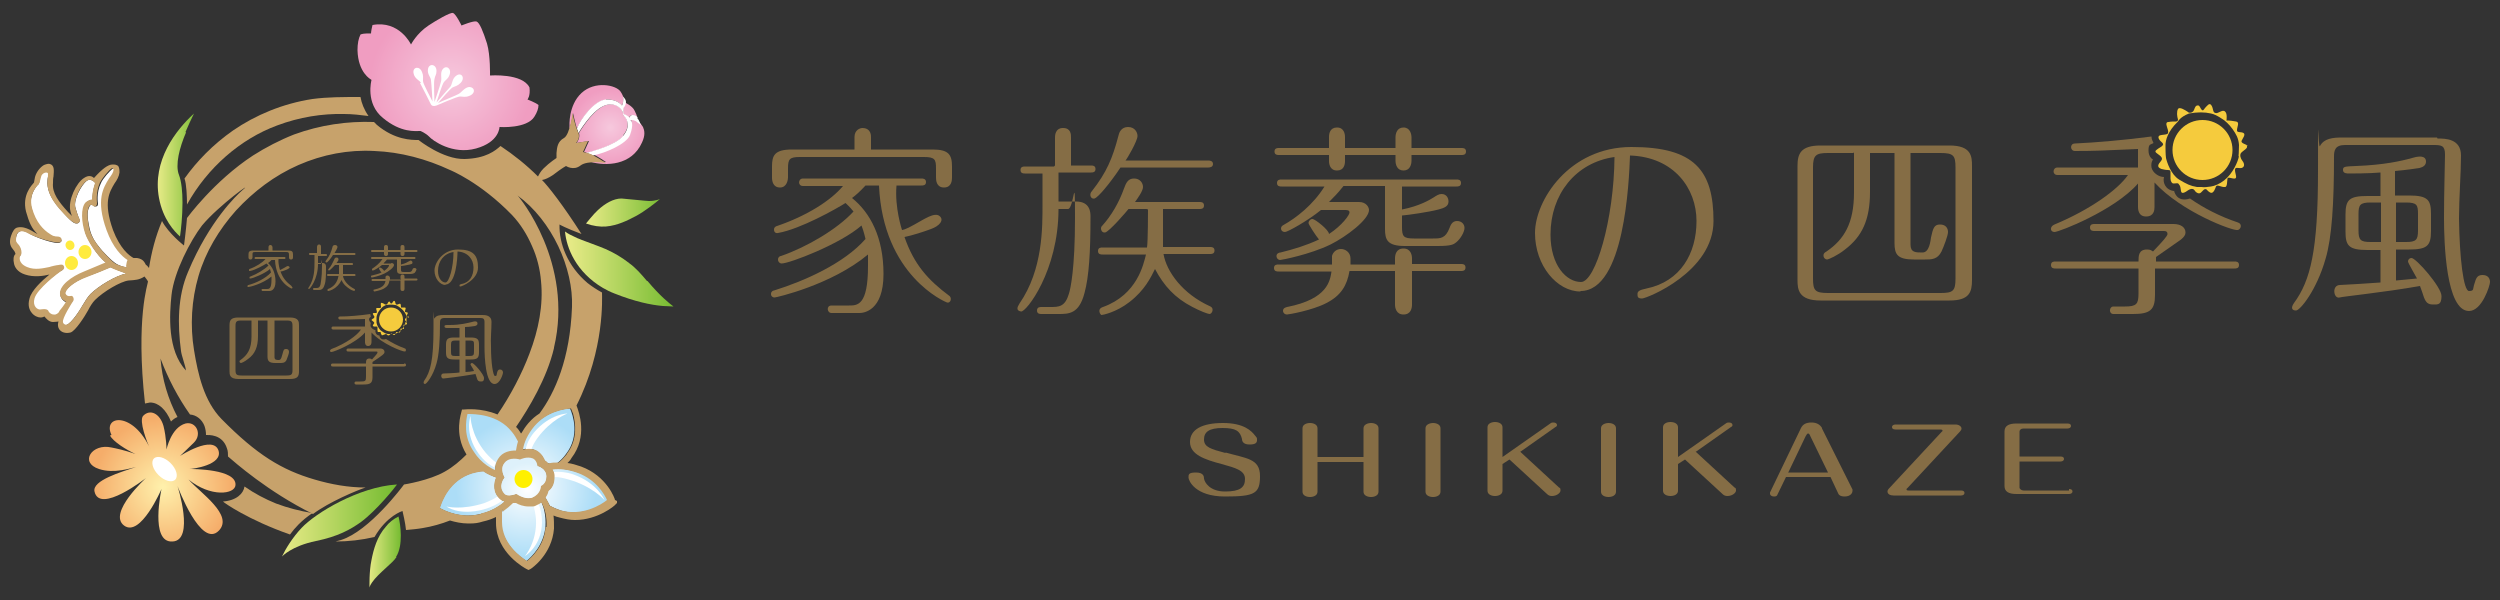<?xml version="1.0" encoding="UTF-8"?>
<svg id="_レイヤー_1" data-name="レイヤー_1" xmlns="http://www.w3.org/2000/svg" xmlns:xlink="http://www.w3.org/1999/xlink" version="1.1" viewBox="0 0 500 120">
  <rect x="0" y="0" width="500" height="120" fill="#333333" stroke="none"/>
  <!-- Generator: Adobe Illustrator 29.0.1, SVG Export Plug-In . SVG Version: 2.1.0 Build 192)  -->
  <defs>
    <style>
      .st0 {
        fill: url(#_名称未設定グラデーション_1011);
      }

      .st1 {
        fill: url(#_名称未設定グラデーション_1013);
      }

      .st2 {
        fill: url(#_名称未設定グラデーション_1014);
      }

      .st3 {
        fill: url(#_名称未設定グラデーション_1012);
      }

      .st4 {
        fill: #fff000;
      }

      .st5 {
        fill: url(#_名称未設定グラデーション_6);
      }

      .st6 {
        fill: url(#_名称未設定グラデーション_2);
      }

      .st7 {
        fill: #856d45;
      }

      .st8 {
        fill: #fff;
      }

      .st9 {
        fill: url(#_名称未設定グラデーション_854);
      }

      .st10 {
        fill: url(#_名称未設定グラデーション_851);
      }

      .st11 {
        fill: url(#_名称未設定グラデーション_853);
      }

      .st12 {
        fill: url(#_名称未設定グラデーション_852);
      }

      .st13 {
        fill: url(#_名称未設定グラデーション_101);
      }

      .st14 {
        fill: url(#_名称未設定グラデーション_154);
      }

      .st15 {
        fill: url(#_名称未設定グラデーション_152);
      }

      .st16 {
        fill: url(#_名称未設定グラデーション_153);
      }

      .st17 {
        fill: url(#_名称未設定グラデーション_151);
      }

      .st18 {
        fill: #ffeb3f;
      }

      .st19 {
        fill: #f5cb3d;
      }

      .st20 {
        fill: #c7a26b;
      }

      .st21 {
        fill: url(#_名称未設定グラデーション_62);
      }

      .st22 {
        fill: url(#_名称未設定グラデーション_61);
      }

      .st23 {
        fill: url(#_名称未設定グラデーション_75);
      }

      .st24 {
        fill: url(#_名称未設定グラデーション_15);
      }

      .st25 {
        fill: url(#_名称未設定グラデーション_85);
      }
    </style>
    <radialGradient id="_名称未設定グラデーション_15" data-name="名称未設定グラデーション 15" cx="120.6" cy="24.5" fx="120.6" fy="24.5" r="7.8" gradientTransform="translate(1.5 1) scale(1 1)" gradientUnits="userSpaceOnUse">
      <stop offset="0" stop-color="#f6c8dd"/>
      <stop offset="1" stop-color="#f09dc1"/>
    </radialGradient>
    <radialGradient id="_名称未設定グラデーション_151" data-name="名称未設定グラデーション 15" cx="120.6" cy="24.5" fx="120.6" fy="24.5" r="7.8" xlink:href="#_名称未設定グラデーション_15"/>
    <radialGradient id="_名称未設定グラデーション_152" data-name="名称未設定グラデーション 15" cx="120.6" cy="24.5" fx="120.6" fy="24.5" r="7.8" xlink:href="#_名称未設定グラデーション_15"/>
    <radialGradient id="_名称未設定グラデーション_153" data-name="名称未設定グラデーション 15" cx="120.6" cy="24.5" fx="120.6" fy="24.5" r="7.8" xlink:href="#_名称未設定グラデーション_15"/>
    <radialGradient id="_名称未設定グラデーション_6" data-name="名称未設定グラデーション 6" cx="-13.5" cy="50.9" fx="-13.5" fy="50.9" r="35.1" gradientTransform="translate(1.5 .9) scale(1 1)" gradientUnits="userSpaceOnUse">
      <stop offset="0" stop-color="#fff"/>
      <stop offset="1" stop-color="#fff"/>
    </radialGradient>
    <radialGradient id="_名称未設定グラデーション_61" data-name="名称未設定グラデーション 6" cx="-13" cy="51.1" fx="-13" fy="51.1" r="34.5" xlink:href="#_名称未設定グラデーション_6"/>
    <radialGradient id="_名称未設定グラデーション_62" data-name="名称未設定グラデーション 6" cx="-13.2" cy="50.6" fx="-13.2" fy="50.6" r="34.9" xlink:href="#_名称未設定グラデーション_6"/>
    <radialGradient id="_名称未設定グラデーション_85" data-name="名称未設定グラデーション 85" cx="103.6" cy="95.9" fx="103.6" fy="95.9" r="13.8" gradientTransform="translate(1.5 1) scale(1 1)" gradientUnits="userSpaceOnUse">
      <stop offset="0" stop-color="#fff"/>
      <stop offset="1" stop-color="#acddf7"/>
    </radialGradient>
    <radialGradient id="_名称未設定グラデーション_851" data-name="名称未設定グラデーション 85" cx="103.3" cy="97.1" fx="103.3" fy="97.1" r="14.5" gradientTransform="translate(1.5 .9) scale(1 1)" xlink:href="#_名称未設定グラデーション_85"/>
    <radialGradient id="_名称未設定グラデーション_852" data-name="名称未設定グラデーション 85" cx="104.2" cy="96.7" fx="104.2" fy="96.7" r="13.6" gradientTransform="translate(1.5 .9) scale(1 1)" xlink:href="#_名称未設定グラデーション_85"/>
    <radialGradient id="_名称未設定グラデーション_853" data-name="名称未設定グラデーション 85" cx="103.8" cy="96.6" fx="103.8" fy="96.6" r="14.1" xlink:href="#_名称未設定グラデーション_85"/>
    <radialGradient id="_名称未設定グラデーション_854" data-name="名称未設定グラデーション 85" cx="103.6" cy="96.5" fx="103.6" fy="96.5" r="14.1" xlink:href="#_名称未設定グラデーション_85"/>
    <radialGradient id="_名称未設定グラデーション_75" data-name="名称未設定グラデーション 75" cx="104" cy="96.9" fx="104" fy="96.9" r="5.4" gradientTransform="translate(1.5 1) scale(1 1)" gradientUnits="userSpaceOnUse">
      <stop offset="0" stop-color="#fff"/>
      <stop offset="1" stop-color="#def1fb"/>
    </radialGradient>
    <radialGradient id="_名称未設定グラデーション_2" data-name="名称未設定グラデーション 2" cx="31.1" cy="96.4" fx="31.1" fy="96.4" r="13.9" gradientTransform="translate(1.5 1) scale(1 1)" gradientUnits="userSpaceOnUse">
      <stop offset="0" stop-color="#fff1ac"/>
      <stop offset="1" stop-color="#f5ad6a"/>
    </radialGradient>
    <radialGradient id="_名称未設定グラデーション_154" data-name="名称未設定グラデーション 15" cx="88.7" cy="15.6" fx="88.7" fy="15.6" r="16.2" xlink:href="#_名称未設定グラデーション_15"/>
    <linearGradient id="_名称未設定グラデーション_101" data-name="名称未設定グラデーション 101" x1="31" y1="34.9" x2="40.4" y2="34.9" gradientUnits="userSpaceOnUse">
      <stop offset="0" stop-color="#eeed8c"/>
      <stop offset="1" stop-color="#6fb92c"/>
    </linearGradient>
    <linearGradient id="_名称未設定グラデーション_1011" data-name="名称未設定グラデーション 101" x1="116.4" y1="42.6" x2="133.8" y2="42.6" xlink:href="#_名称未設定グラデーション_101"/>
    <linearGradient id="_名称未設定グラデーション_1012" data-name="名称未設定グラデーション 101" x1="73.3" y1="110.4" x2="80.6" y2="110.4" xlink:href="#_名称未設定グラデーション_101"/>
    <linearGradient id="_名称未設定グラデーション_1013" data-name="名称未設定グラデーション 101" x1="55.1" y1="104.1" x2="80.3" y2="104.1" xlink:href="#_名称未設定グラデーション_101"/>
    <linearGradient id="_名称未設定グラデーション_1014" data-name="名称未設定グラデーション 101" x1="112.5" y1="53.8" x2="136.1" y2="53.8" xlink:href="#_名称未設定グラデーション_101"/>
  </defs>
  <g>
    <g>
      <path class="st7" d="M245.1,90.6c-3-.8-4.3-1.2-4.3-2.7s1-2.3,3.7-2.3,3.5.6,3.9,2.2c0,.4.2,1.1,1.5,1.1s1.5-.4,1.5-.9,0-.4-.4-.9c-.7-.9-2.2-2.5-6.4-2.5s-6.6,1.3-6.6,3.8,2.9,3.5,6.3,4.4c2.9.8,4.7,1.3,4.7,3s-1,2.5-4,2.5-4.1-1.8-4.2-2.6c0-.4-.1-1.2-1.6-1.2s-1.5.4-1.5,1,1.3,3.8,7.3,3.8,7-.6,7-4.1-2.7-3.5-6.9-4.7Z"/>
      <path class="st7" d="M274.2,84.6c0,0-1.5,0-1.5,1.1v5.7h-9.2v-5.7c0-1.1-1.4-1.1-1.5-1.1s-1.5,0-1.5,1.1v12.6c0,1.1,1.4,1.1,1.5,1.1s1.5,0,1.5-1.1v-5.9h9.2v5.9c0,1.1,1.4,1.1,1.5,1.1s1.5,0,1.5-1.1v-12.6c0-1.1-1.4-1.1-1.5-1.1Z"/>
      <path class="st7" d="M286.6,84.6c0,0-1.5,0-1.5,1.1v12.6c0,1.1,1.4,1.1,1.5,1.1s1.5,0,1.5-1.1v-12.6c0-1.1-1.4-1.1-1.5-1.1Z"/>
      <path class="st7" d="M304,90.4l7.1-5c.2-.1.3-.2.3-.4,0-.3-.3-.5-.7-.5s-.5.1-.5.1l-9.7,6.8v-5.9c0-1.1-1.4-1.1-1.5-1.1s-1.5,0-1.5,1.1v12.6c0,1.1,1.4,1.1,1.5,1.1s1.5,0,1.5-1.1v-5.3l1.4-.9,7.5,6.9c.3.3.6.4,1,.4.9,0,1.7-.6,1.7-1.1s-.1-.5-.3-.6l-7.7-7.1Z"/>
      <path class="st7" d="M321.7,84.6c0,0-1.5,0-1.5,1.1v12.6c0,1.1,1.4,1.1,1.5,1.1s1.5,0,1.5-1.1v-12.6c0-1.1-1.4-1.1-1.5-1.1Z"/>
      <path class="st7" d="M339.1,90.4l7.1-5c.2-.1.3-.2.3-.4,0-.3-.3-.5-.7-.5s-.5.1-.5.1l-9.7,6.8v-5.9c0-1.1-1.4-1.1-1.5-1.1s-1.5,0-1.5,1.1v12.6c0,1.1,1.4,1.1,1.5,1.1s1.5,0,1.5-1.1v-5.3l1.4-.9,7.5,6.9c.3.3.6.4,1,.4.9,0,1.7-.6,1.7-1.1s-.1-.5-.3-.6l-7.7-7.1Z"/>
      <path class="st7" d="M364.4,85.6c-.4-.7-1.1-1.1-2.1-1.1s-1.7.3-2.1,1.1l-6.2,12.9s0,.1,0,.2c0,.4.4.6.8.6s.6-.1.7-.4l1.7-3.5h8.9l1.5,3.2c.1.3.4.7,1.3.7,1.4,0,1.6-.9,1.6-1.1s0-.2,0-.3l-6.1-12.2ZM357.7,94.4l3.4-7.1c.2-.3.3-.6.5-.6s.3.1.5.6l3.5,7.2h-8Z"/>
      <path class="st7" d="M392.2,98.1h-10.5c-.1,0-.4,0-.4-.2s0-.1.2-.3l10.5-11.3c.2-.2.3-.4.3-.6,0-.4-.5-.8-1.2-.8h-12c-.4,0-.7.2-.7.5s.2.5.7.5h9c0,0,.4,0,.4.2s-.1.2-.2.3l-10.5,11.3c-.3.3-.3.5-.3.6,0,.5.5.8,1.2.8h13.5c.4,0,.7-.2.7-.5s-.2-.5-.7-.5Z"/>
      <path class="st7" d="M413.8,98.1h-9.1c-.4,0-.8-.3-.8-.6v-5.2h8.2c.4,0,.7-.2.7-.5s-.2-.5-.7-.5h-8.2v-5c0-.3.3-.6.8-.6h8.8c.4,0,.7-.2.7-.5s-.2-.5-.7-.5h-10.2c-1.6,0-2.4.5-2.4,1.6v10.9c0,1.1.8,1.6,2.4,1.6h10.5c.4,0,.7-.2.7-.5s-.2-.5-.7-.5Z"/>
    </g>
    <g>
      <path class="st7" d="M394.4,56c0,2.4-.5,4.1-4.5,4.1h-25.8c-4.4,0-4.6-2.2-4.6-4.1v-22.8c0-2.4.6-4.1,4.6-4.1h25.8c4.4,0,4.5,2.2,4.5,4.1v22.8ZM370.6,30.6h-5c-2.4,0-3,.4-3,2.9v22.2c0,2.4.4,2.9,3,2.9h22.5c2.5,0,3-.4,3-2.9v-22.2c0-2.4-.4-2.9-3-2.9h-6v18.3c0,1.6,1,1.6,2.4,1.6s1.6-2.4,1.7-3c.4-1.8.6-2.6,1.8-2.6s1.6.8,1.6,1.5-.8,2.8-1.3,3.9c-.8,1.6-2,1.6-3.3,1.6h-2.2c-3.3,0-3.9-1-3.9-3.3v-18h-4.9v7.8c0,5.6-1.6,8.9-5,11.5-1.5,1.2-3.3,2-3.6,2s-.7-.3-.7-.8.3-.6.6-.8c3.5-2.4,5.5-5.6,5.5-11.8v-8Z"/>
      <path class="st7" d="M487.5,27.7c1.5,0,4.7,0,4.7,3.4s-.4,8.6-.4,12.6c.1,7.9.9,14.5,2,14.5s.7-.4,1.1-1.5c.3-1,.5-1.7,1.6-1.7s1.5.7,1.5,1.4-1.6,5.8-4.2,5.8c-4.6,0-5-13.6-5-18.7s.2-10.8.2-12.6-.7-1.9-2.3-1.9h-17.7c-2,0-2.2,1.1-2.2,2.3,0,9.1-.4,16.2-1.7,20.5-1.8,6.3-5.1,10.3-5.9,10.3s-1.1-.5-.4-1.5c3.3-4.5,4.8-10.5,4.8-26.3s0-4.2.4-5.1c.8-1.5,2.5-1.7,4.5-1.7h18.9ZM479.2,39.1h2.6c3.8,0,4.4.9,4.4,3.7v3.4c0,3-.8,3.7-4.4,3.7h-2.6v6.2c1-.1,3.2-.3,4.2-.4-.3-.6-1.8-3.1-1.8-3.4,0-.4.3-.7.7-.7.9,0,6,5.8,6,7.6s-.7,1.7-1.7,1.7-1.4-.4-1.8-1.4c-.1-.4-.7-2-.8-2.3-7.4,1.3-15.5,2.1-16.1,2.3-1.2.3-1.6-2.5.1-2.5.5,0,6.9-.4,8.1-.5v-6.5h-2.6c-3.8,0-4.4-.9-4.4-3.7v-3.4c0-3,.8-3.7,4.4-3.7h2.6v-4.7c-2.2.2-5.9.2-6.3.2s-1.2,0-1.2-.7.3-.7,2.6-.8c5.5-.2,9.1-1,11.2-1.6,2.3-.7,2.8,0,2.8.7s-.5,1.1-1.3,1.3c-.6.1-2.7.4-4.9.6v4.9ZM476.2,40.5h-2.1c-2.1,0-2.4.5-2.4,2.3v3.3c0,1.9.4,2.3,2.4,2.3h2.1v-7.9ZM479.2,48.4h2c2,0,2.4-.4,2.4-2.3v-3.3c0-1.8-.2-2.3-2.4-2.3h-2v7.9Z"/>
      <path class="st7" d="M447.1,52.3h-15.9v-.9c2.7-1.9,3.9-2.7,5-3.5.6-.5.9-.9.9-1.4,0-1-.9-1.7-2.4-1.7h-15.8c-.3,0-.9,0-.9.7s.6.7.9.7h13.9c.5,0,.7.2.7.6s-1,1.5-2.9,3.5c-.3-.2-.5-.4-1.2-.4-1.7,0-1.7,1.3-1.7,2.4h-16.6c-.3,0-.9,0-.9.7s.6.7.9.7h16.6v5c0,2.1-.4,2.6-2.7,2.6h-2.3c-.9,0-1,1.5,0,1.5h3.9c3.4,0,4.4-.8,4.4-3.8v-5.3h15.9c.3,0,.9,0,.9-.7s-.6-.7-.9-.7Z"/>
      <g>
        <path class="st7" d="M186.7,29.9h-12.5v-2.5c0-1.7-1.3-1.8-1.7-1.8-.5,0-1.6.4-1.6,1.8v2.5h-12.5c-3.5,0-4,1.2-4,3.4v2.2c0,.7.2,2,1.6,2s1.6-1.6,1.6-2v-1.8c0-1.9.3-2.3,2.4-2.3h24.8c2.2,0,2.4.5,2.4,2.3v1.8c0,.6.1,2,1.6,2s1.6-1.4,1.6-2v-2.2c0-2.4-.7-3.4-3.9-3.4Z"/>
        <path class="st7" d="M211,33.1v-5.6c0-.3,0-1.9,1.6-1.9s1.6,1.3,1.6,1.9v5.6h4c.3,0,.9,0,.9.7s-.6.7-.9.7h-6.5v5.8h3.5c2.9,0,2.9,2.3,2.9,3,0,7.1-.3,12-1.2,15.3-1.1,4.2-3.1,4.2-5.3,4.2h-3.3c-.3,0-.9,0-.9-.7s.6-.7.9-.7h1.7c1.8,0,3,0,3.8-2.7.3-1,1.2-4.9,1.2-15.1s-.2-1.8-1.4-1.8h-1.9c0,12.4-6.5,20.7-7.5,20.5s-.8-.8-.3-1.6c4.7-6.8,4.6-15.2,4.6-19.9v-6.1h-3.5c-.3,0-.9,0-.9-.7s.6-.7.9-.7h5.8ZM241.7,32.1c.3,0,.9.1.9.7s-.6.7-.9.7h-17.6c-2.2,3.3-4.5,6-5.2,6.2s-1.2-.8-.5-1.5c2.9-3.7,4.1-6.5,5.3-11.1.1-.5.5-1.7,1.9-1.7s1.9,1.1,1.9,1.8c0,1-2.1,4.6-2.4,4.9h16.6ZM229.3,41.8h-3.6c-.3.4-3.9,4.6-4.7,4.7s-1-1-.6-1.3c1.9-2.1,3.4-4.7,4.4-7.5.4-1.1.8-2,2-2s1.8.9,1.8,1.7-1.1,2.3-1.6,3h12.9c.3,0,.9,0,.9.7s-.6.7-.9.7h-7.3v7.6h9.4c.3,0,.9,0,.9.7s-.6.7-.9.7h-9.3c.6,3.5,3.8,8,9.4,10.5.8.4.3,1.5-.2,1.5-.3,0-1.9-.6-3.4-1.4-3.5-1.8-5.7-4.2-7.5-7.6-.8,1.6-2,4.2-5.1,6.6-2.7,2.1-5.4,2.6-5.6,2.6s-1-1.2.3-1.6c6.9-2.5,8.1-8.6,8.6-10.5h-8.7c-.3,0-.9,0-.9-.7s.6-.7.9-.7h8.9c.2-1.1.2-7.6.2-7.6Z"/>
        <path class="st7" d="M265.8,27.4c0-.7.2-1.9,1.6-1.9s1.6,1.3,1.6,1.9v2.2h10.1v-2.1c0-.8.3-2,1.6-2s1.6,1.3,1.6,2v2.1h10c.3,0,.9,0,.9.7s-.6.7-.9.7h-10v1.1c0,.8-.3,2-1.6,2s-1.6-1.2-1.6-2v-1.1h-10.1v1.2c0,.7-.2,1.9-1.6,1.9s-1.6-1.3-1.6-1.9v-1.2h-10c-.3,0-.9,0-.9-.7s.6-.7.9-.7h10v-2.2ZM279,52.8v-1.1c0-.7.2-2,1.7-2s1.7,1.4,1.7,2v1.1h9.8c.3,0,.9,0,.9.7s-.6.7-.9.7h-9.8v6.7c0,.7-.2,2-1.7,2s-1.7-1.4-1.7-2v-6.7h-9.1c-.5,2.9-1.7,4.9-4.6,6.4-2.9,1.5-7.6,2.3-7.9,2.3-.5,0-.8-.4-.8-.7,0-.6.5-.7.8-.8,8.2-1.6,8.6-5.3,8.9-7.1h-10.6c-.3,0-.9,0-.9-.7s.6-.7.9-.7h10.7c0-.3,0-1.2,0-1.7.2-.8.9-1.4,1.8-1.4s1.9.7,1.9,1.9,0,.9,0,1.2h8.9ZM271.8,40.4c1.5,0,2,1.1,2,1.6,0,1.9-4.5,5.3-7.7,6.9-4.1,2-9.8,3.1-10.1,3.1s-.7-.3-.7-.8.5-.7.8-.7c2.8-.7,5.1-1.4,7.7-2.6-.6-.7-2.1-3-2.1-3.3s.3-.8.8-.8,3.3,2.2,3.3,3c2.6-1.7,4.1-3.8,4.1-4.3s-.5-.5-1-.5h-4.7c-2.7,2.2-6.7,4.4-7.2,4.4s-.8-.3-.8-.7.3-.6.5-.7c2.5-1.4,5.9-4,8.2-7.7h-8.6c-.3,0-.9,0-.9-.7s.6-.7.9-.7h35c.3,0,.9,0,.9.7s-.6.7-.9.7h-10.9v4.6c3.5-.7,5.5-1.9,6.3-2.4.6-.4,1.1-.7,1.6-.7,1,0,1.4.8,1.4,1.5,0,1-.9,1.3-2,1.6-1.9.5-6,1.1-7.3,1.2v2.3c0,1.9.3,2.3,2.4,2.3h3.8c1.5,0,2.5,0,3.3-2.1.2-.5.5-1.4,1.5-1.4s1.5.7,1.5,1.4-.7,2.1-1.7,2.9c-.5.4-1,.7-3.7.7h-6.5c-3.5,0-4-1.2-4-3.4v-8.6h-8.3c-1.2,1.5-1.9,2.2-2.9,3.2h5.9Z"/>
        <path class="st7" d="M316.1,58.3c-4.7,0-9.1-5.2-9.1-11.7s6.8-17.2,19.3-17.2,16.4,4.6,16.4,14.8-13.4,15.5-14.3,15.5-.9-.4-.9-.9.3-.8,1.8-1.1c6.8-1.4,10-7,10-13.5s-4.5-12.8-13.3-13.1c-.2,5.3-1.1,27.1-9.9,27.1ZM310.1,46.9c0,6.2,3.2,9.5,6.1,9.5s6.6-12.5,6.7-25c-7.8,1.1-12.8,7.5-12.8,15.5Z"/>
        <path class="st7" d="M189.9,59.2c-4.3-3.2-7.1-6.3-9-11.8,1.5-.3,4-1.1,5.3-1.6,1.7-.6,2.7-1.8,1.7-2.6s-3,.6-5,1.7c-1.9,1.1-2.5,1.1-2.5,1.1,0,0-1.5-4.5-1.1-8.9h5c.3,0,.9,0,.9-.7s-.7-.7-.9-.7h-23.7c-1,0-1.1,1.5,0,1.5h8c-2.4,2.9-7.3,6-13.2,8-.1,0-.6.2-.6.7s.3.8.8.7c4.5-.8,11.6-4.8,13.5-6,.3.3.8.7,1.6,1.7-3.2,3.5-9.3,7.1-14.5,8.9-.2,0-.6.2-.6.7s.4.8.7.8c1.6,0,11.8-3.9,16-7.6.2.5.5,1.4.8,2.7-4.3,4.9-12.2,8.4-18.3,10.3-.2,0-.6.2-.6.7s.4.7.7.7,11.4-2.5,18.7-8.6c0,.6,0,1.2,0,2.3,0,7.9-2.1,7.9-3.8,7.9h-3.5c-1.1,0-.9,1.5,0,1.5h5.6c.8,0,4.8-.4,4.8-7.8s-2.7-12.3-6.3-15.2c.7-.5,1.6-1.3,2.7-2.5h2.7c.8,18.1,13.3,23.3,13.6,23.4.7.2,1.1-.9.4-1.4Z"/>
      </g>
      <path class="st7" d="M434.8,38.2c-1.7-.2-2.3-1.7-2-2.8-1.1,0-2.3-.9-2.5-1.9-.1-.6,0-1.2.3-1.6,0,0-.9-.4-.9-1.8s.4-1.1,1-1.5c-.2-.4-.4-.8-.4-1.3-5.2.7-11.1,1.2-15.3,1.4-1.1,0-1,1.5,0,1.5,3.8,0,6-.1,12.6-.4v3.7h-16.1c-1,0-1.1,1.5,0,1.5h14.1c-2,2.9-7.5,6.9-14.7,9.9-1,.4-.9,1.5,0,1.5s12-4.3,16.7-9.7v4.7c0,.3,0,1.9,1.6,1.9s1.7-1.3,1.7-1.9v-4.9c5.4,5.9,15.8,9.8,16.7,9.5.6-.2.9-1.2,0-1.5-3.6-1.2-6.9-2.9-9.6-4.8-2.8.9-3.2-1.6-3.2-1.6Z"/>
      <path class="st19" d="M449.6,29.2c-.4-.4-1.4-.5-1.3-1,.2-.5.9-1.3.4-1.6-.5-.3-1.4,0-1.3-.6,0-.6.6-1.6-.2-1.7-.8-.1-.9-.2-1.9-.2,0-.2.2-1.4-.3-1.8-.5-.5-1.4.5-1.9.3-.6-.1-.4-.9-.8-1.5-.4-.7-.9.1-1.3.5-.3.4-.4.6-.6.4-.3-.2-.4-.8-.7-.9-.6-.1-.7.4-.9.9-.3.7-1.1.6-1.2.4-.6-.4-1.7-1.1-2-.6-.3.5-.2,1.5,0,2.1,0,.2-.1.4-.4.4-.5,0-1,0-1.5.1-.5,0-.5.4-.3,1,.6,1.7,0,1.4-1.1,1.6-1,.1-.6.9,0,1.4s.2.7,0,.9c-1.1.7-1.5.9-1,1.3.6.5,1.5.9.9,1.6-.5.6-1,1.2.1,1.6.5.1.8.2,1.3.2s.5.2.5.5,0,.7,0,1.2c0,.6.3,1,.6,1,.6,0,.9-.2,1.1.2.3.3.3.7.4,1.3.1.7.8.3,1.5-.2.7-.4,1.1-.2,1.3.2.2.3.8.7,1.2.3.1-.1.3-.3.4-.4.4-.5.8-.2.9,0,.8.8,1.2.6,1.7-.8.2-.5,1.1.2,1.8.1.5,0,.4-1.3.5-1.7.1-.4,1,.1,1.5,0,.5-.1,0-1,0-1.7s.6-.3,1.3-.4c.7-.2.6-.9.2-1.4-.4-.5-.6-1.2-.3-1.6.4-.5,1.6-1,1.1-1.5ZM447.8,31.2c-.2,1.1-1.2,3.5-3,4.9-.9.7-1.9,1.1-2.6,1.2s-1.4.2-1.9.1c-.2,0-.5,0-.9,0-1.3-.2-2.1-.6-3.6-1.5-1.6-1-2.4-3.4-2.6-4.3-.1-.6-.1-2.1-.1-2.1v-.5s0,0,0,0c0-.9.4-2.7,2.5-4.7,0,0,0,0,0,0,0,0,.4-.9,2.2-1.6,0,0,0,0,0,0,1.7-.3,3.1-.3,4.4,0,1.1.2,2.7,1.4,2.7,1.4,0,0,.9.7,1.6,1.7.7,1,1.2,1.8,1.3,3.2,0,1.3-.1,2.3-.1,2.3Z"/>
      <circle class="st19" cx="440.5" cy="30" r="6"/>
    </g>
  </g>
  <g>
    <g>
      <path class="st24" d="M128.6,25.4c-.2-.3-.4-.6-.6-.8,0,0-.5-.4-.5-.4-.5-.4-1.2-.5-1.5-.5.1.2.3.4.3.6,0,.5,0,1.3-.4,2.4-.7,1.9-4.9,3.6-7.4,4.1,1.1.5,2.7,1.6,2.7,1.6,0,0-1.5-.2-3,0,2.9.8,8.1.8,10.2-3.9.7-1.5.5-2.4.2-3.1Z"/>
      <path class="st17" d="M121.2,19.9c2.3-.1,3.1,1.2,3.2,1.2,0,0,.2-.5.3-.9,0-.2,0-.4,0-.5,0-.3-.2-.8-.6-1.4-.9-1.3-5.1-2.2-7.8.3-2.7,2.5-2.4,6.7-2.4,6.7,0,.1,0,.3,0,.5.5-1.5.7-3.2.7-3.2,0,0,.4,1.9.8,3.2.6-1.8,3.5-5.7,5.8-5.8Z"/>
      <path class="st15" d="M124.6,21.6c.1.8,0,1.1,0,1.2,0,0,.7.3,1.2.8.3-.9,1-.5,1.6-.1,0-.4-.2-.8-.5-1.4-.4-.9-1.9-1.6-1.9-1.6,0,.5-.4,1-.5,1.2Z"/>
      <path class="st16" d="M124.6,27.1c1.6-1.9.8-3.5.2-4-.1-.1-.2-.1-.2-.2.2-.8-1.4-2.9-3.9-1.7-2.5,1.2-4.9,5.4-4.9,5.4.3,1.1-.5,2-.5,2l2.5-.4-1,2.2s.2,0,.6.2c1.3-.3,5.8-1.6,7.3-3.4Z"/>
      <path class="st8" d="M127.5,23.4c-.5-.4-1.3-.7-1.6.1-.5-.5-1.1-.7-1.2-.7,0,0,0-.4,0-1.2.2-.2.5-.7.5-1.2,0-.4-.3-.8-.6-1.1.2.9-.1,1.6-.2,1.8,0,0-.9-1.3-3.2-1.2-2.3.1-5.2,4-5.8,5.8,0,.2.2.4.2.6,0,0,0,.2.1.3,0,0,2.5-4.3,5-5.4,2.4-1.1,4.1.9,3.9,1.8,0,0,.1,0,.2.2.6.6,1.4,2.1-.2,4-1.5,1.8-6,3-7.4,3.4.2,0,.4.1.7.2.2,0,.4.2.7.3,2.5-.5,6.7-2.3,7.4-4.1.4-1.1.5-1.9.4-2.4,0-.3-.2-.5-.3-.6.3,0,.9,0,1.4.5.6.4.6.5.7.6,0,0-.4-1.2-.7-1.4Z"/>
    </g>
    <path class="st5" d="M21.6,46.1c-2.2-6.2-.6-8.7.6-10.4.4-.6.7-1.2.8-1.8,0-.1-.1-.4-.4-.2-.6.4-2.1,2.1-2.4,2.9-1,2-.6,4.1-.6,4.1,0,.4-.1.6-.5.6-.2,0-.3,0-.5-.3,0,0-.4-.3-.7.3-.5.9-.5,2.1,0,4.3.4,2,1.6,3.4,1.7,3.5,1,1.4,2.8,3,2.8,3,.8.7,1.4,1.1,3.3,1.5,0-.6.2-1.2.4-1.6-1.1-.7-3-2.3-4.3-6Z"/>
    <path class="st22" d="M12.1,59c-.3-1.8,2.4-3.5,4.9-4.5.5-.2,3.9-1.7,4.3-1.9-2.1-1.6-3.9-5-4.2-6-.6-2.1-.8-5.1.2-6.1.7-.7,1.2-.4,1.2-.4,0-.6,0-2,.6-3.5,0,0-.9-1.1-1.8-.4-1,.8-2.7,3.8-2.2,5.4.5,1.7.8,2.3.8,2.3.2.5-.3.8-.5.8-.4,0-.8,0-2.4-1.8-1-1.1-3.8-3.8-3.5-6.8,0-.5.2-1.1.2-1.5,0-.6-1.4-.3-1.6.6l-.3,1.4c0,0,0,.2-.1.2,0,0-2.1,1.9-1.4,4.9.8,2.9,2.2,4.3,3.5,5.2.5.3,1.1.5,1.5.6.4,0,.9.2,1,.6,0,.2-.1.3-.3.4-.6.5-5-1-6.3-1.9-.7-.4-1.9-.9-2.4.5-.3,1-.2,1.3.2,1.8.4.5.7,1.1.7,1.7,0,.3-.2.6-.4.8,0,0-.4,1.4,1.4,2.2,1.6.7,3.6.2,4.7,0,.2,0,1.5-.3,1.8-.4.4-.1.7-.2.9.3.1.3,0,.5-.5.7-.7.4-4.9,3.6-5.4,5.5-.2.7-.1,1.5.2,1.9.3.4.9.6,1.1.6.5,0,1.3-.3,1.6.3,0,.1.3.5.8.6.4,0,1,0,1.4-.5.5-.6,1.3-1.7,1.5-2.1-.2,0-1.1-.6-1.2-1.4Z"/>
    <path class="st21" d="M22.1,53.4c-.9.4-3,1.3-4.8,1.9-2.8,1.1-4.4,2.7-4.3,3.4,0,.3.4.9,1,.7.7-.2.7.6.5.8-.4.6-2.3,3.2-2.1,4.1,0,.1.2.5.5.7.8.4,2.7-2.3,3.6-3.9.5-.8,1-1.7,1.6-2.3,1.6-1.6,5.1-3.7,7.2-4.1-.3-.1-2.9-1.1-3.3-1.3Z"/>
    <path class="st25" d="M107.4,90.3c.9.5,1.3,1.4,1.5,1.8.2.1.4.3.6.5.2.2,1.7.3,2.1-.1.6-.5,1.1-1,1.6-1.7,2.8-3.6,1.4-7.8.8-9.1-1.2,0-4.8.6-7.3,3.5-1.5,1.7-2.1,3.3-2.3,4.7,1.1-.3,2.1-.2,2.9.3Z"/>
    <path class="st10" d="M102.6,86.3c-2.9-3.7-7.8-3.8-9.4-3.7-.3,1.2-.9,4.6,1.3,7.9.8,1.1,1.7,2.1,2.8,2.8.6.4,1.1.7,1.7,1,0-.7.1-1.4.7-2.3.9-1.4,2.5-1.7,3.6-1.7l.6-2c-.3-.7-.7-1.4-1.2-2Z"/>
    <path class="st12" d="M115.7,94.5c-2-.7-3.8-.9-5.3-.7.2.4.3.8.4,1.2.1,1.9-.7,2.8-1.2,3.1,0,.3-.3.8-.6,1.3l1,1.8c.6.3,1.3.6,2.1.9,4.6,1.4,8.6-1.2,9.7-2.1-.5-1.1-2.1-4.2-5.9-5.6Z"/>
    <path class="st11" d="M99.3,95.5c-.8-.3-1.7-.7-2.6-1.3-.8,0-1.6.2-2.3.4-4.6,1.4-6.1,5.6-6.5,7,1.1.6,4.3,2.2,8.2,1.2,1.3-.3,2.5-.8,3.6-1.5.5-.3.9-.6,1.3-1-.3-.1-.5-.2-.8-.4-1.6-1.3-1.4-3.2-.9-4.4Z"/>
    <path class="st9" d="M105.6,101c-1.2,0-2.1-.5-2.6-.7-.1,0-.3,0-.5,0,0,0,0,0,0,0-.5.6-1.2,1.2-2,1.7-.2.7-.3,1.5-.3,2.2,0,4.5,3.8,7.2,5.1,8,1-.8,3.5-3.2,3.8-7,.1-2.1-.3-3.8-1-5.1,0,0,0,0,0,0-.3.2-.6.3-.9.5-.6.2-1.1.3-1.6.3Z"/>
    <path class="st8" d="M106.2,90c.3-.8.7-1.6,1.3-2.4,2.7-3.7,6-4.9,6-4.9,0,0-3.5,0-6.7,3.8-1,1.2-1.5,2.4-1.7,3.6.4,0,.7,0,1,0Z"/>
    <path class="st8" d="M114.7,94.9c-1.4-.5-2.8-.6-3.9-.5,0,.2.1.4.1.7,0,0,0,.2,0,.3.9,0,1.8.2,2.8.5,4.7,1.3,7.2,4.1,7.2,4.1,0,0-1.4-3.4-6.2-5.1Z"/>
    <path class="st8" d="M106.7,101c.2.8.4,1.8.5,2.9.2,4.5-2.2,7.3-2.2,7.3,0,0,3.3-1.9,3.4-6.7,0-1.6-.3-2.9-.8-3.9-.1,0-.3.1-.4.2-.2,0-.3.1-.5.2Z"/>
    <path class="st8" d="M99.5,99.3c-.7.5-1.6.9-2.6,1.3-4.6,1.5-7.6.7-7.6.7,0,0,2.4,1.9,7.4.6,1.7-.5,2.9-1.1,3.7-1.8-.1,0-.2-.1-.3-.2-.2-.2-.4-.3-.5-.5Z"/>
    <path class="st8" d="M97.1,90.5c-3-3.6-3-7.3-3-7.3,0,0-1.3,3.5,1.6,7.5,1.1,1.5,2.2,2.3,3.2,2.8,0-.3.1-.6.3-1-.7-.5-1.4-1.2-2.1-2Z"/>
    <path class="st23" d="M107.6,93.1s-.1-1.2-.9-1.6c-1.2-.6-2.7.2-2.7.2,0,0-2.3-.7-3.3.9-.9,1.3.1,2.9.1,2.9,0,0-1.5,1.7,0,3.4.7.7,2.4,0,2.4,0,0,0,1.8,1.3,3.4.7,1.8-.7,1.7-2.3,1.7-2.3,0,0,1.1-.5,1.1-2,0-1.7-1.9-2.2-1.9-2.2Z"/>
    <path class="st20" d="M123,100c0-.2-1.6-4.8-6.8-6.7-.9-.3-1.8-.6-2.7-.7.3-.3.6-.6.8-1,3.3-4.3,1.5-9.2,1-10.5,5.7-11.3,5.1-21.7,5.1-22.6-1.1-.6-2-1.2-2.9-1.9-4-3.4-5.7-7.9-5.6-11.7,0,0,1.2.7,4.4,1.9-3.7-5.8-6.7-9.6-7.9-10.8.6-.1,1.3-.4,2.2-1,1.8-1.4,2.6-1.8,2.6-1.8,0,0,1.5,1,2.9-.1,1.4-1.1,5.1-.5,5.1-.5,0,0-2.6-1.7-3.4-1.9-.8-.2-1.2-.3-1.2-.3l1-2.2-2.4.4s1-1,.4-2.2c-.6-1.2-1.1-3.8-1.1-3.8,0,0-.5,4.3-1.7,5-1.3.7-1.4,1.9-1.5,3v1c0,0-1.4.9-2.6,2.1-.6.6-.9,1.2-1.1,1.6-2.3-2.3-4.8-4.3-7.5-6.1-1,.9-2.9,2.5-7.2,2.6-4.3.1-9.2-3.8-9.2-3.8-1.4,0-4.7,0-8.3-3-.2-.2-.4-.4-.6-.6-5.4-.2-10.8.6-16,2.5-2.8,1.1-5.7,2.6-8.2,4.2-7.8,5.1-13.2,12.5-13.2,12.5-.2,2.5-.6,5.5-.6,5.5h0s0,0,0,0c0,0-3.1-2.4-4.4-4.9-1.3,3.1-2.1,6.2-2.6,9.4-.3-.4-.5-.6-.6-.6-.3-.5-.5-1.2-1.8-1.4-.3,0-.5,0-.7,0-.9-.5-2.7-1.9-4.1-5.6-2-5.6-.7-7.6.3-9.3.5-.7.9-1.4,1-2.2,0-.3,0-.8-.2-1.2-.3-.4-.8-.4-1.2-.4,0,0,0,0,0,0-.9,0-2.1.9-3.7,2.7-.3-.3-1-.7-2,0-1.5.9-3.3,4.5-2.7,6.7.1.4.2.7.3.9-.2-.2-.5-.5-.8-.8-1.9-2.1-3.2-3.8-3-5.8,0-.5,0-.9.1-1.3.1-1.3.2-2.2-.7-2.5-.3-.1-.7,0-1.2.2-.7.4-1.5,1.3-1.8,2.4l-.2,1.1c-.5.6-2.4,2.5-1.6,5.8.6,2.1,1.1,3.4,2.3,4.5-.6-.2-2.3-1.7-4-1.3-.6.1-1,.8-1.3,1.7-.5,1.5,0,2.2.5,2.8.3.3.4.8.4.8-.4.3-.5,1.1-.3,1.9.1.6.6,1.7,2.2,2.2,1.8.6,3.7.3,4.9,0-1.6,1.3-3.6,3.2-4,4.8-.4,1.4,0,2.3.4,2.8.5.7,1.3,1,1.8,1,.3,0,.6-.1.8-.2.3.4.9,1.1,1.7,1.1.5,0,1-.1,1.1-.1-.5,1.6.8,2.6,2.4,2.2,1-.3,2.9-3.3,3.5-4.4.4-.8.9-1.6,1.4-2.1,1.7-1.7,5.1-3.7,6.7-3.9,1.4-.1,2.1-.1,3.2-.8.2.3.5.6.7,1,0,.4-2.5,7.3-.6,24.4.4-.1,1-.2,1-.2,1.7,0,3.2,1.4,4.2,3.8.4-.4.8-.7,1.3-.9-1.9-3.6-3.1-7.6-3.4-11.7,1.5,4,3.5,7.8,5.9,11.2,1.3.1,2.4,1,2.9,2.3.2.6.3,1.2.3,1.8.5,0,3.3-.2,4.2,2.7.2.5.2,1.1.2,1.6,1.3,1.1,7.9,7,17,11.5,3.2-2.4,8.7-4.7,10.5-5.3-3.4,0-6.8-.6-10.2-1.6-6.5-1.9-11.5-4.9-18.6-12.1-3.5-3.6-4.7-8.9-5.5-13.8-.8-4.9-.5-10,.9-14.8,1.4-4.8,4.1-9.3,7.5-13.1h0c3.5-3.8,7.7-7,12.5-9.1,4.8-2.1,10-3.1,15.2-2.8,5.2.2,10.4,1.6,15.1,3.8,0,0,6,2.4,12.4,9,1.7,1.8,3,3.9,4,6.2,1,2.2,1.6,4.6,1.8,7,.5,4.8-.5,9.8-2.3,14.5-1.5,4-3.8,8.4-6.4,12.2-3.3-1.4-6.5-1-6.7-1h-.4c0,0-.1.4-.1.4,0,.2-1.6,4.4,1,8.6-1.3,1.3-2.7,2.5-4.3,3.4-3.1,1.8-8.2,2.6-8.2,2.6-.3.4-6.9,9.3-12.6,11.1-.4.1-.7.2-1.1.3,2.6,0,5.2-.3,7.8-.9,2.5-4.3,5.6-5.2,5.6-5.2h0s0,0,0,0c0,0,.6,2.5.7,3.8,1.1-.1,2.3-.2,3.4-.4,1.8-.3,3.6-.8,5.4-1.5,1,.3,2.3.6,3.7.6s1.9-.1,2.9-.4c.9-.2,1.8-.5,2.6-.9,0,.4,0,.8,0,1.2,0,6,5.9,9.1,6.1,9.2l.4.2.4-.2c.2-.1,4.3-2.9,4.7-8.1,0-.9,0-1.8-.1-2.6.4.2.8.3,1.2.4,1.1.3,2.1.5,3.1.5,4.6,0,8-2.9,8.1-3.1l.3-.3v-.4ZM11.9,62.3c-.4.5-.8.7-1.2.6-.5,0-1-.5-1-.7-.3-.6-1.5-.3-1.7-.3-.2,0-.6-.1-.9-.5-.3-.4-.4-1-.2-1.7.5-1.9,4.8-5.2,5.5-5.6.4-.2.5-.5.4-.8-.2-.5-.6-.4-1.1-.3-.3,0-1.6.3-1.8.4-1.1.2-2.9.7-4.5,0-1.9-.8-1.4-2.1-1.4-2.1.2-.2.3-.5.3-.8,0-.5-.2-1.2-.7-1.7-.4-.4-.5-.6-.3-1.7.3-1.2,1.5-.9,2.2-.5,1.3.8,6,2.3,6.6,1.8.2-.1.3-.4.2-.6-.1-.4-.5-.5-.9-.5-.4,0-.9-.1-1.4-.5-1.3-.8-2.8-2.3-3.6-5.2-.8-3,1.4-4.8,1.4-4.8,0,0,0-.2.1-.2l.3-1.2c.2-1,1.5-1.1,1.4-.6,0,.4,0,.8-.1,1.3-.3,3,2.3,5.6,3.3,6.7,1.6,1.7,2.2,1.9,2.6,1.9.2,0,.8-.4.5-.9,0,0-.3-.5-.8-2.2-.5-1.6,1.1-4.7,2.2-5.4,1-.7,1.6.4,1.7.4-.5,1.5-.6,2.7-.6,3.3,0,0-.6,0-1.3.6-1,1.1-.8,4-.1,6.1.5,1.6,2.4,4.5,4.1,5.9-.4.2-3.9,1.6-4.3,1.8-2.5,1-5,2.8-4.8,4.6.1,1,1.2,1.4,1.2,1.5-.4.6-.8,1.2-1.4,1.9ZM18.1,58.8c-.6.6-1.1,1.5-1.6,2.3-1,1.7-2.7,4.2-3.5,3.8-.3-.1-.4-.3-.4-.5-.2-.7,1.7-3.7,2.1-4.3.1-.2,0-1.1-.6-.9-.6.1-.9-.2-1-.5-.1-.7,1.5-2.3,4.3-3.3,1.8-.7,3.8-1.5,4.7-1.9.3.2,2.7,1.1,3.1,1.2-2,.4-5.5,2.5-7.1,4.1ZM25.5,53.5c-1.9-.4-2.5-.7-3.2-1.4,0,0-1.8-1.7-2.8-3.1,0-.1-1.3-1.5-1.7-3.5-.4-2.2-.4-3.3,0-4.2.3-.5.6-.3.6-.3.1.2.3.2.5.3.3,0,.5-.2.5-.7,0,0-.3-2.1.6-4.1.4-.8,1.7-2.4,2.3-2.8.3-.2.4.1.4.2,0,.6-.4,1.1-.9,1.8-1.1,1.8-2.7,4.2-.5,10.3,1.3,3.6,3.1,5.3,4.2,6-.2.4-.2.8-.3,1.3ZM48.3,38.2c-.9.8-6.4,5.9-10.7,16.2-2.1,4.9-2.1,10.5-1.4,15.8.1.9.9,3,1,3.9-3.8-4-3.3-11.3-2.9-15.1.5-4.6,3.8-10.9,6.1-13.9,3.4-4.1,11-9.5,7.9-6.9ZM113.3,90.9c-.5.6-1,1.2-1.6,1.6-.7,0-1.4,0-2,.2-.3-.3-.5-.5-.7-.6-.2-.5-.6-1.3-1.5-1.9-.8-.5-1.8-.5-2.9-.3.2-1.4.9-3,2.3-4.7,2.5-2.9,6-3.4,7.3-3.5.1.2.2.6.4,1,0,0,0,0,0,0,.5,1.8,1,5.2-1.2,8ZM106.6,99.5c-1.6.6-3.3-.7-3.3-.7,0,0-1.7.7-2.4,0-1.5-1.6,0-3.3,0-3.3,0,0-1-1.6-.1-2.8,1-1.5,3.2-.8,3.2-.8,0,0,1.4-.7,2.6-.2.8.4.9,1.5.9,1.5,0,0,1.8.4,1.8,2.1,0,1.5-1.1,1.9-1.1,1.9,0,0,0,1.6-1.7,2.3ZM110.8,69.5c4-16.9-7-30.2-7.3-30.4,6.9,5,11.2,14.6,10.9,22.3-.4,10.4-3.4,17.1-6.5,21.3-.8.5-1.5,1.1-2.2,1.9-.6.7-1,1.3-1.4,2,0,0,0,0-.1.1-.2-.3-.4-.7-.7-1,0-.1-.2-.2-.3-.3,2.6-3.8,6.2-9.8,7.6-15.8ZM93.4,82.8c1.5,0,6.2,0,9,3.6.5.6.9,1.3,1.2,1.9,0,0,0,0,0,0-.2.6-.3,1.2-.4,1.8-1.1,0-2.7.2-3.6,1.7-.5.8-.6,1.5-.6,2.2-.5-.2-1-.5-1.6-.9-1-.7-1.9-1.6-2.6-2.7-2.2-3.1-1.6-6.4-1.3-7.6ZM96.1,102.8c-3.9.9-7-.6-8.1-1.2.4-1.3,1.9-5.5,6.4-6.9.8-.2,1.5-.4,2.3-.4.8.6,1.7.9,2.5,1.2-.5,1.2-.7,3.1.9,4.4.2.2.5.3.8.4-.3.3-.7.6-1.2.9-1,.7-2.2,1.2-3.5,1.5ZM109.1,105.4c-.2,3.7-2.8,6.1-3.7,6.8-1.2-.8-5-3.4-5-7.8s0-1.5.3-2.2c.7-.5,1.3-1,1.8-1.5,0,0,0,0,0,0,0,0,0,0,.1-.1,0,0,0,0,0,0,.2,0,.4,0,.6,0,.5.3,1.4.7,2.6.7s1,0,1.6-.3c.3-.1.6-.3.9-.5.7,1.3,1.1,2.9,1,4.9ZM112,102c-.8-.2-1.5-.6-2.1-.9-.2-.6-.5-1.1-.8-1.6.4-.5.5-.9.6-1.3.5-.4,1.3-1.2,1.2-3.1,0-.4-.2-.9-.4-1.2,1.5-.2,3.2,0,5.1.7,3.7,1.4,5.3,4.3,5.8,5.4-1.1.9-5,3.4-9.5,2Z"/>
    <path class="st6" d="M22,87.1c.6,1.2,3.3,2.9,5.1,3.7-2.3-.8-3.8-1.1-4.8-1.3-3.9-.9-6.5,3-2.5,4.3,3,1,6.4-.2,7.4-.4-3,1-8.8,2.7-8.3,4.9,1,4.6,10.3-2.7,10.3-2.7,0,0-7.7,7-4.4,9.5,3.3,2.5,7.5-7.3,7.5-7.3,0,0-2.4,10.8,2.2,10.5,4.5-.2,1-11.1,1-11.1,0,0,4.7,12.7,8.3,8.9,2.9-3.1-3.6-7.4-6.1-10.2,4.4,3.6,9.3,3,9.4,1.1.2-3.2-8.5-3.2-9.2-3.2.6,0,6.7-.8,5.8-3.7-1.1-3.2-7.7,1.1-7.7,1.1,0,0,1.5-1.4,2.8-2.7,1.7-1.7.4-4.3-1.7-3.8-2.9.8-3.8,5.2-3.8,5.2,0,0,0-2.3-.6-4.7-.7-2.5-2.7-3.5-4.1-2-.8,1,.7,5.1,1.5,6.7-3.4-7.7-9.7-6.9-7.8-2.9Z"/>
    <path class="st14" d="M74.2,15.9s-2.6-1.3-2.7-5.9c0-1.3.2-2.3.6-3.1.7-.3,2.1-.2,2.1-.2,0,0,0-.5.3-1.7,5.4-1,7.7,3.9,7.7,3.9,0,0,1.1-2.2,3.5-3.8,1.5-1,4.4-2.7,4.9-2.5.6.2,1.7,2.5,1.7,2.5,0,0,2.4-1,3-.8.6.2,1.3,1.9,2.1,4.4.7,2.4.6,6.4.6,6.4,0,0,6.5-.5,7.9,2.4.2,1.7-.4,2.4-.4,2.4,0,0,1.6.6,2.2,1.1,0,.7-.3,1.5-.8,2.3-1.5,2.5-7,2.1-7,2.1,0,0,0,3-4.7,4.3-4.7,1.3-8.7-1.6-9.4-2.4-.7-.7-1.7-1.1-1.7-1.1-1,0-3.9.4-7.5-2.6-3.6-2.9-2.3-7.6-2.3-7.6Z"/>
    <path class="st13" d="M37.1,26.4c.6-1.4,1.2-2.7,1.7-3.7-3.6,3.3-8.4,9.4-7,16.9.8,4.3,3.1,6.7,4.2,7.7.2-1.3.5-4.1.5-6.8,0-2.1-.2-4.2-.7-5.5-.8-2,.1-5.5,1.4-8.5Z"/>
    <path class="st0" d="M121.2,45.3c2.3-.2,4.3-1.2,6-2.1,1.7-.9,4-2.7,4.8-3.4,0,0-.8.4-2.2.4-.5,0-4.2-.4-5.5-.5-1.6,0-3.3,1-4.7,2.3-.9.8-2.3,2.6-2.4,2.7,1.4.5,2.8.7,4,.6Z"/>
    <path class="st3" d="M79.2,111.4c1.5-2.3.9-6.6.5-8.1-1,.5-1.9,1.2-2.5,2-1.8,2-2.5,4.6-2.9,6.7-.5,2.3-.4,5.5-.4,5.5.1-.4.3-.7.5-1,1.3-1.9,4.2-3.9,4.9-5.1Z"/>
    <path class="st1" d="M79.3,96.9c-7.6.5-16.2,5.7-19,8.7-1.8,1.9-3.2,4.2-3.9,5.7,0,0,1.9-2.1,6.8-3.1,4.4-.9,6.9-2.3,9-3.8,3.1-2.3,6.8-6.9,7.2-7.5Z"/>
    <path class="st2" d="M129.4,56.2c-1.1-1.3-2.2-2.6-3.6-3.6-1.4-1.1-2.9-2-4.7-2.8-1.1-.5-5.1-1.9-5.7-2.2-1.1-.5-1.9-.9-2.4-1.3.3,3.3,2.2,8.1,7.6,11.3.7.4,1.5.8,2.3,1.1,4,1.6,7.3,2.3,9.7,2.5.8,0,1.5.1,2.1.1-.8-.6-2.7-2.1-5.2-5.1Z"/>
    <path class="st18" d="M14,48.1c-.5,0-.9.4-.9.9,0,.5.4,1,.9,1,.5,0,.9-.4.9-.9,0-.5-.4-1-.9-1Z"/>
    <path class="st18" d="M14.3,51.2c-.7,0-1.3.6-1.3,1.4,0,.8.6,1.4,1.3,1.4.7,0,1.3-.6,1.3-1.4,0-.8-.6-1.4-1.3-1.4Z"/>
    <path class="st18" d="M17,49c-.7,0-1.3.6-1.3,1.4,0,.8.6,1.4,1.3,1.4.7,0,1.3-.6,1.3-1.4,0-.8-.6-1.4-1.3-1.4Z"/>
    <ellipse class="st8" cx="32.9" cy="93.9" rx="1.7" ry="3" transform="translate(-56.9 51) rotate(-45.2)"/>
    <ellipse class="st4" cx="104.7" cy="95.8" rx="1.8" ry="1.8"/>
    <path class="st8" d="M84.2,16.6c-.3-.6-1.3-.8-1.5-2-.2-1.2,1.2-1.5,1.7-.2.3.7.2,1.1.2,1.8,0,.6,1.7,3.6,1.9,4.1,0,0-.2-3.6-.3-4.2,0-.7-.8-1.2-.6-2.3.2-1.2,1.7-1,1.7.4,0,.8-.3.9-.4,1.6-.2.6,0,4.2,0,4.6,0,0,1.2-3.5,1.3-4.1.2-.7-.2-1.7.3-2.4.7-1,1.9-.2,1.4,1.1-.3.8-.7.9-1.1,1.4-.4.5-1.3,3.5-1.5,4.1.7-.8,2.4-2.8,2.8-3.2.4-.6.3-1.6,1.2-2.2,1-.7,1.8.5.8,1.5-.6.6-1,.6-1.6.9-.5.3-2.3,2.4-2.9,3.1.8-.4,3.6-1.5,4.1-1.8.6-.3,1.2-1.3,2.1-1.4,1.2,0,1.4,1.3,0,1.8-.8.3-1.2.1-1.8.1-.6,0-4.2,1.6-4.7,1.8-.6.2-.9.1-1.1-.2-.2-.4-1.9-3.8-2.2-4.3Z"/>
    <path class="st20" d="M37.4,40.9c4.1-7.4,10.7-13.1,18-15.8,4.5-1.7,9.1-2.4,13.4-2.3,1.7,0,3.3.2,4.9.4-.9-1.3-1.4-2.6-1.6-3.8-3.6,0-6.6,0-9.6.4-5.9.9-11.4,3.2-15.9,6.3-4,2.8-7.2,6.1-9.7,9.6.4,1.1.5,3.6.5,5.3Z"/>
    <path class="st20" d="M62.4,102.6c-2.4-.4-4.8-1-7.2-1.9-2.2-.9-4.3-2-6.3-3.4-.2,1.4-1.6,2.8-4.3,3,.1.2,5.1,3.7,13.4,6.6.5-.7,1.1-1.4,1.7-2,.7-.7,1.6-1.5,2.8-2.3Z"/>
    <g>
      <path class="st7" d="M57.5,50.1h-3v-.6c0-.4-.3-.5-.4-.5-.1,0-.4,0-.4.5v.6h-3c-.9,0-1,.3-1,.8v.5c0,.2,0,.5.4.5s.4-.4.4-.5v-.4c0-.5,0-.6.6-.6h6.1c.5,0,.6.1.6.6v.4c0,.2,0,.5.4.5s.4-.3.4-.5v-.5c0-.6-.2-.8-1-.8Z"/>
      <path class="st7" d="M63.4,50.8v-1.4c0,0,0-.5.4-.5s.4.3.4.5v1.4h1c0,0,.2,0,.2.2s-.1.2-.2.2h-1.6v1.4h.9c.7,0,.7.6.7.7,0,1.7,0,2.9-.3,3.7-.3,1-.8,1-1.3,1h-.8c0,0-.2,0-.2-.2s.2-.2.2-.2h.4c.4,0,.7,0,.9-.7,0-.2.3-1.2.3-3.7s0-.4-.3-.4h-.5c0,3-1.6,5-1.8,5-.2,0-.2-.2,0-.4,1.1-1.7,1.1-3.7,1.1-4.9v-1.5h-.9c0,0-.2,0-.2-.2s.1-.2.2-.2h1.4ZM70.9,50.6c0,0,.2,0,.2.2s-.2.2-.2.2h-4.3c-.5.8-1.1,1.5-1.3,1.5-.2,0-.3-.2-.1-.4.7-.9,1-1.6,1.3-2.7,0-.1.1-.4.5-.4s.5.3.5.4c0,.2-.5,1.1-.6,1.2h4.1ZM67.9,53h-.9c0,0-1,1.1-1.2,1.1-.2,0-.2-.2-.1-.3.5-.5.8-1.2,1.1-1.8.1-.3.2-.5.5-.5s.4.2.4.4-.3.6-.4.7h3.1c0,0,.2,0,.2.2s-.1.2-.2.2h-1.8v1.8h2.3c0,0,.2,0,.2.2s-.1.2-.2.2h-2.3c.1.8.9,1.9,2.3,2.6.2,0,0,.4,0,.4,0,0-.5-.1-.8-.3-.8-.5-1.4-1-1.8-1.9-.2.4-.5,1-1.3,1.6-.7.5-1.3.6-1.4.6s-.2-.3,0-.4c1.7-.6,2-2.1,2.1-2.6h-2.1c0,0-.2,0-.2-.2s.2-.2.2-.2h2.2c0-.3,0-1.8,0-1.8Z"/>
      <path class="st7" d="M76.8,49.5c0-.2,0-.5.4-.5s.4.3.4.5v.5h2.5v-.5c0-.2,0-.5.4-.5s.4.3.4.5v.5h2.4c0,0,.2,0,.2.2s-.2.2-.2.2h-2.4v.3c0,.2,0,.5-.4.5s-.4-.3-.4-.5v-.3h-2.5v.3c0,.2,0,.5-.4.5s-.4-.3-.4-.5v-.3h-2.4c0,0-.2,0-.2-.2s.2-.2.2-.2h2.4v-.5ZM80.1,55.7v-.3c0-.2,0-.5.4-.5s.4.3.4.5v.3h2.4c0,0,.2,0,.2.2s-.2.2-.2.2h-2.4v1.6c0,.2,0,.5-.4.5s-.4-.3-.4-.5v-1.6h-2.2c-.1.7-.4,1.2-1.1,1.6-.7.4-1.9.6-1.9.6-.1,0-.2-.1-.2-.2,0-.2.1-.2.2-.2,2-.4,2.1-1.3,2.2-1.7h-2.6c0,0-.2,0-.2-.2s.2-.2.2-.2h2.6c0,0,0-.3,0-.4,0-.2.2-.3.4-.3s.5.2.5.5,0,.2,0,.3h2.2ZM78.3,52.6c.4,0,.5.3.5.4,0,.5-1.1,1.3-1.9,1.7-1,.5-2.4.8-2.5.8s-.2,0-.2-.2.1-.2.2-.2c.7-.2,1.3-.3,1.9-.6-.2-.2-.5-.7-.5-.8s0-.2.2-.2.8.5.8.7c.6-.4,1-.9,1-1.1s-.1-.1-.2-.1h-1.2c-.6.5-1.6,1.1-1.8,1.1s-.2,0-.2-.2,0-.1.1-.2c.6-.4,1.4-1,2-1.9h-2.1c0,0-.2,0-.2-.2s.2-.2.2-.2h8.5c0,0,.2,0,.2.2s-.2.2-.2.2h-2.7v1.1c.9-.2,1.3-.5,1.5-.6.1,0,.3-.2.4-.2.2,0,.4.2.4.4,0,.3-.2.3-.5.4-.5.1-1.5.3-1.8.3v.6c0,.5,0,.6.6.6h.9c.4,0,.6,0,.8-.5,0-.1.1-.3.4-.3s.4.2.4.3-.2.5-.4.7c-.1,0-.2.2-.9.2h-1.6c-.9,0-1-.3-1-.8v-2.1h-2c-.3.4-.5.5-.7.8h1.5Z"/>
      <path class="st7" d="M89.1,57c-1.1,0-2.2-1.3-2.2-2.9s1.7-4.2,4.7-4.2,4,1.1,4,3.6-3.3,3.8-3.5,3.8-.2-.1-.2-.2,0-.2.4-.3c1.7-.3,2.4-1.7,2.4-3.3s-1.1-3.1-3.2-3.2c0,1.3-.3,6.6-2.4,6.6ZM87.6,54.2c0,1.5.8,2.3,1.5,2.3s1.6-3,1.6-6.1c-1.9.3-3.1,1.8-3.1,3.8Z"/>
      <path class="st7" d="M59.8,74.2c0,1-.2,1.6-1.8,1.6h-10.3c-1.8,0-1.8-.9-1.8-1.6v-9.1c0-1,.2-1.6,1.8-1.6h10.3c1.8,0,1.8.9,1.8,1.6v9.1ZM50.3,64.1h-2c-1,0-1.2.2-1.2,1.1v8.8c0,.9.2,1.1,1.2,1.1h9c1,0,1.2-.2,1.2-1.1v-8.8c0-.9-.2-1.1-1.2-1.1h-2.4v7.3c0,.6.4.6.9.6s.6-1,.7-1.2c.2-.7.2-1,.7-1s.6.3.6.6-.3,1.1-.5,1.6c-.3.6-.8.6-1.3.6h-.9c-1.3,0-1.6-.4-1.6-1.3v-7.2h-1.9v3.1c0,2.2-.6,3.6-2,4.6-.6.5-1.3.8-1.4.8s-.3-.1-.3-.3.1-.2.2-.3c1.4-1,2.2-2.2,2.2-4.7v-3.2Z"/>
      <path class="st7" d="M96.4,63c.6,0,1.9,0,1.9,1.4s-.2,3.4-.1,5c0,3.1.4,5.8.8,5.8s.3-.2.4-.6c.1-.4.2-.7.6-.7s.6.3.6.6-.6,2.3-1.7,2.3c-1.8,0-2-5.4-2-7.4s0-4.3,0-5-.3-.8-.9-.8h-7.1c-.8,0-.9.4-.9.9,0,3.6-.2,6.5-.7,8.2-.7,2.5-2,4.1-2.3,4.1-.2,0-.4-.2-.2-.6,1.3-1.8,1.9-4.2,1.9-10.5s0-1.7.2-2c.3-.6,1-.7,1.8-.7h7.6ZM93.1,67.5h1c1.5,0,1.7.4,1.7,1.5v1.4c0,1.2-.3,1.5-1.7,1.5h-1v2.5c.4,0,1.3-.1,1.7-.2,0-.2-.7-1.2-.7-1.3,0-.1.1-.3.3-.3.4,0,2.4,2.3,2.4,3s-.3.7-.7.7-.6-.2-.7-.6c0-.1-.3-.8-.3-.9-2.9.5-6.2.9-6.4.9-.5.1-.7-1,0-1,.2,0,2.7-.1,3.2-.2v-2.6h-1c-1.5,0-1.7-.4-1.7-1.5v-1.4c0-1.2.3-1.5,1.7-1.5h1v-1.9c-.9,0-2.4,0-2.5,0s-.5,0-.5-.3.1-.3,1-.3c2.2,0,3.6-.4,4.5-.6.9-.3,1.1,0,1.1.3s-.2.4-.5.5c-.2,0-1.1.2-2,.2v2ZM91.9,68.1h-.8c-.8,0-.9.2-.9.9v1.3c0,.8.1.9.9.9h.8v-3.1ZM93.1,71.2h.8c.8,0,.9-.2.9-.9v-1.3c0-.7,0-.9-.9-.9h-.8v3.1Z"/>
      <path class="st7" d="M80.8,72.8h-6.3v-.4c1.1-.7,1.6-1.1,2-1.4.2-.2.4-.3.4-.6,0-.4-.3-.7-.9-.7h-6.3c-.1,0-.4,0-.4.3s.2.3.4.3h5.5c.2,0,.3,0,.3.2s-.4.6-1.1,1.4c0,0-.2-.2-.5-.2-.7,0-.7.5-.7,1h-6.6c-.1,0-.4,0-.4.3s.2.3.4.3h6.6v2c0,.9-.1,1-1.1,1h-.9c-.4,0-.4.6,0,.6h1.5c1.4,0,1.8-.3,1.8-1.5v-2.1h6.3c.1,0,.4,0,.4-.3s-.2-.3-.4-.3Z"/>
      <path class="st7" d="M58.3,57.2c-1-.8-1.7-1.5-2.2-2.9.4,0,1-.3,1.3-.4.4-.2.7-.4.4-.6-.3-.3-.7.2-1.2.4-.5.3-.6.3-.6.3,0,0-.4-1.1-.3-2.2h1.2c0,0,.2,0,.2-.2s-.2-.2-.2-.2h-5.8c-.2,0-.3.4,0,.4h2c-.6.7-1.8,1.5-3.2,2,0,0-.1,0-.1.2s0,.2.2.2c1.1-.2,2.8-1.2,3.3-1.5,0,0,.2.2.4.4-.8.8-2.3,1.7-3.6,2.2,0,0-.2,0-.2.2s0,.2.2.2c.4,0,2.9-1,3.9-1.9,0,.1.1.3.2.7-1.1,1.2-3,2.1-4.5,2.5,0,0-.2,0-.2.2s0,.2.2.2,2.8-.6,4.6-2.1c0,.1,0,.3,0,.6,0,1.9-.5,1.9-.9,1.9h-.9c-.3,0-.2.4,0,.4h1.4c.2,0,1.2-.1,1.2-1.9s-.7-3-1.5-3.7c.2-.1.4-.3.7-.6h.7c.2,4.4,3.2,5.7,3.3,5.7.2,0,.3-.2.1-.3Z"/>
      <path class="st7" d="M75.9,67.1c-.7,0-.9-.7-.8-1.1-.4,0-.9-.4-1-.8,0-.3,0-.5.1-.6,0,0-.3-.2-.4-.7,0-.3.2-.4.4-.6,0-.1-.2-.3-.1-.5-2.1.3-4.4.5-6.1.5-.5,0-.4.6,0,.6,1.5,0,2.4,0,5-.1v1.5h-6.4c-.4,0-.4.6,0,.6h5.6c-.8,1.2-3,2.8-5.9,3.9-.4.2-.4.6,0,.6s4.8-1.7,6.7-3.9v1.9c0,.1,0,.8.6.8s.7-.5.7-.8v-1.9c2.1,2.3,6.3,3.9,6.7,3.8.2,0,.3-.5,0-.6-1.4-.5-2.7-1.2-3.8-1.9-1.1.4-1.3-.6-1.3-.6Z"/>
      <path class="st19" d="M81.8,63.6c-.2-.2-.6-.2-.5-.4,0-.2.4-.5.2-.7-.2-.1-.6,0-.5-.3,0-.2.3-.6,0-.7-.3,0-.4,0-.8,0,0,0,0-.5-.1-.7-.2-.2-.5.2-.8.1-.2,0-.2-.3-.3-.6-.2-.3-.4,0-.5.2-.1.2-.2.2-.3.2-.1,0-.2-.3-.3-.4-.2,0-.3.2-.4.4-.1.3-.4.2-.5.2-.2-.2-.7-.4-.8-.3-.1.2,0,.6,0,.8,0,0,0,.2-.2.2-.2,0-.4,0-.6,0-.2,0-.2.2-.1.4.2.7,0,.6-.5.6-.4,0-.2.3,0,.6.2.2,0,.3,0,.4-.5.3-.6.4-.4.5.2.2.6.4.4.6-.2.3-.4.5,0,.6.2,0,.3,0,.5,0,0,0,.2,0,.2.2,0,.1,0,.3,0,.5,0,.3,0,.4.2.4.2,0,.3,0,.4,0,.1.1,0,.3.2.5,0,.3.3.1.6,0,.3-.2.4,0,.5,0,0,.1.3.3.5.1,0,0,.1-.1.2-.2.2-.2.3,0,.4,0,.3.3.5.3.7-.3,0-.2.4,0,.7,0,.2,0,.2-.5.2-.7,0-.2.4,0,.6,0,.2,0,0-.4,0-.7s.2-.1.5-.2c.3,0,.2-.3,0-.6-.2-.2-.3-.5-.1-.6.2-.2.6-.4.5-.6ZM81.1,64.4c0,.4-.5,1.4-1.2,1.9-.4.3-.7.4-1,.5-.3,0-.5,0-.8,0,0,0-.2,0-.4,0-.5,0-.8-.2-1.4-.6-.6-.4-1-1.4-1-1.7,0-.2,0-.8,0-.8v-.2s0,0,0,0c0-.3.2-1.1,1-1.9,0,0,0,0,0,0,0,0,.2-.3.9-.6,0,0,0,0,0,0,.7-.1,1.3-.1,1.8,0,.4,0,1.1.6,1.1.6,0,0,.4.3.7.7.3.4.5.7.5,1.3,0,.5,0,.9,0,.9Z"/>
      <circle class="st19" cx="78.2" cy="63.9" r="2.4"/>
    </g>
  </g>
</svg>